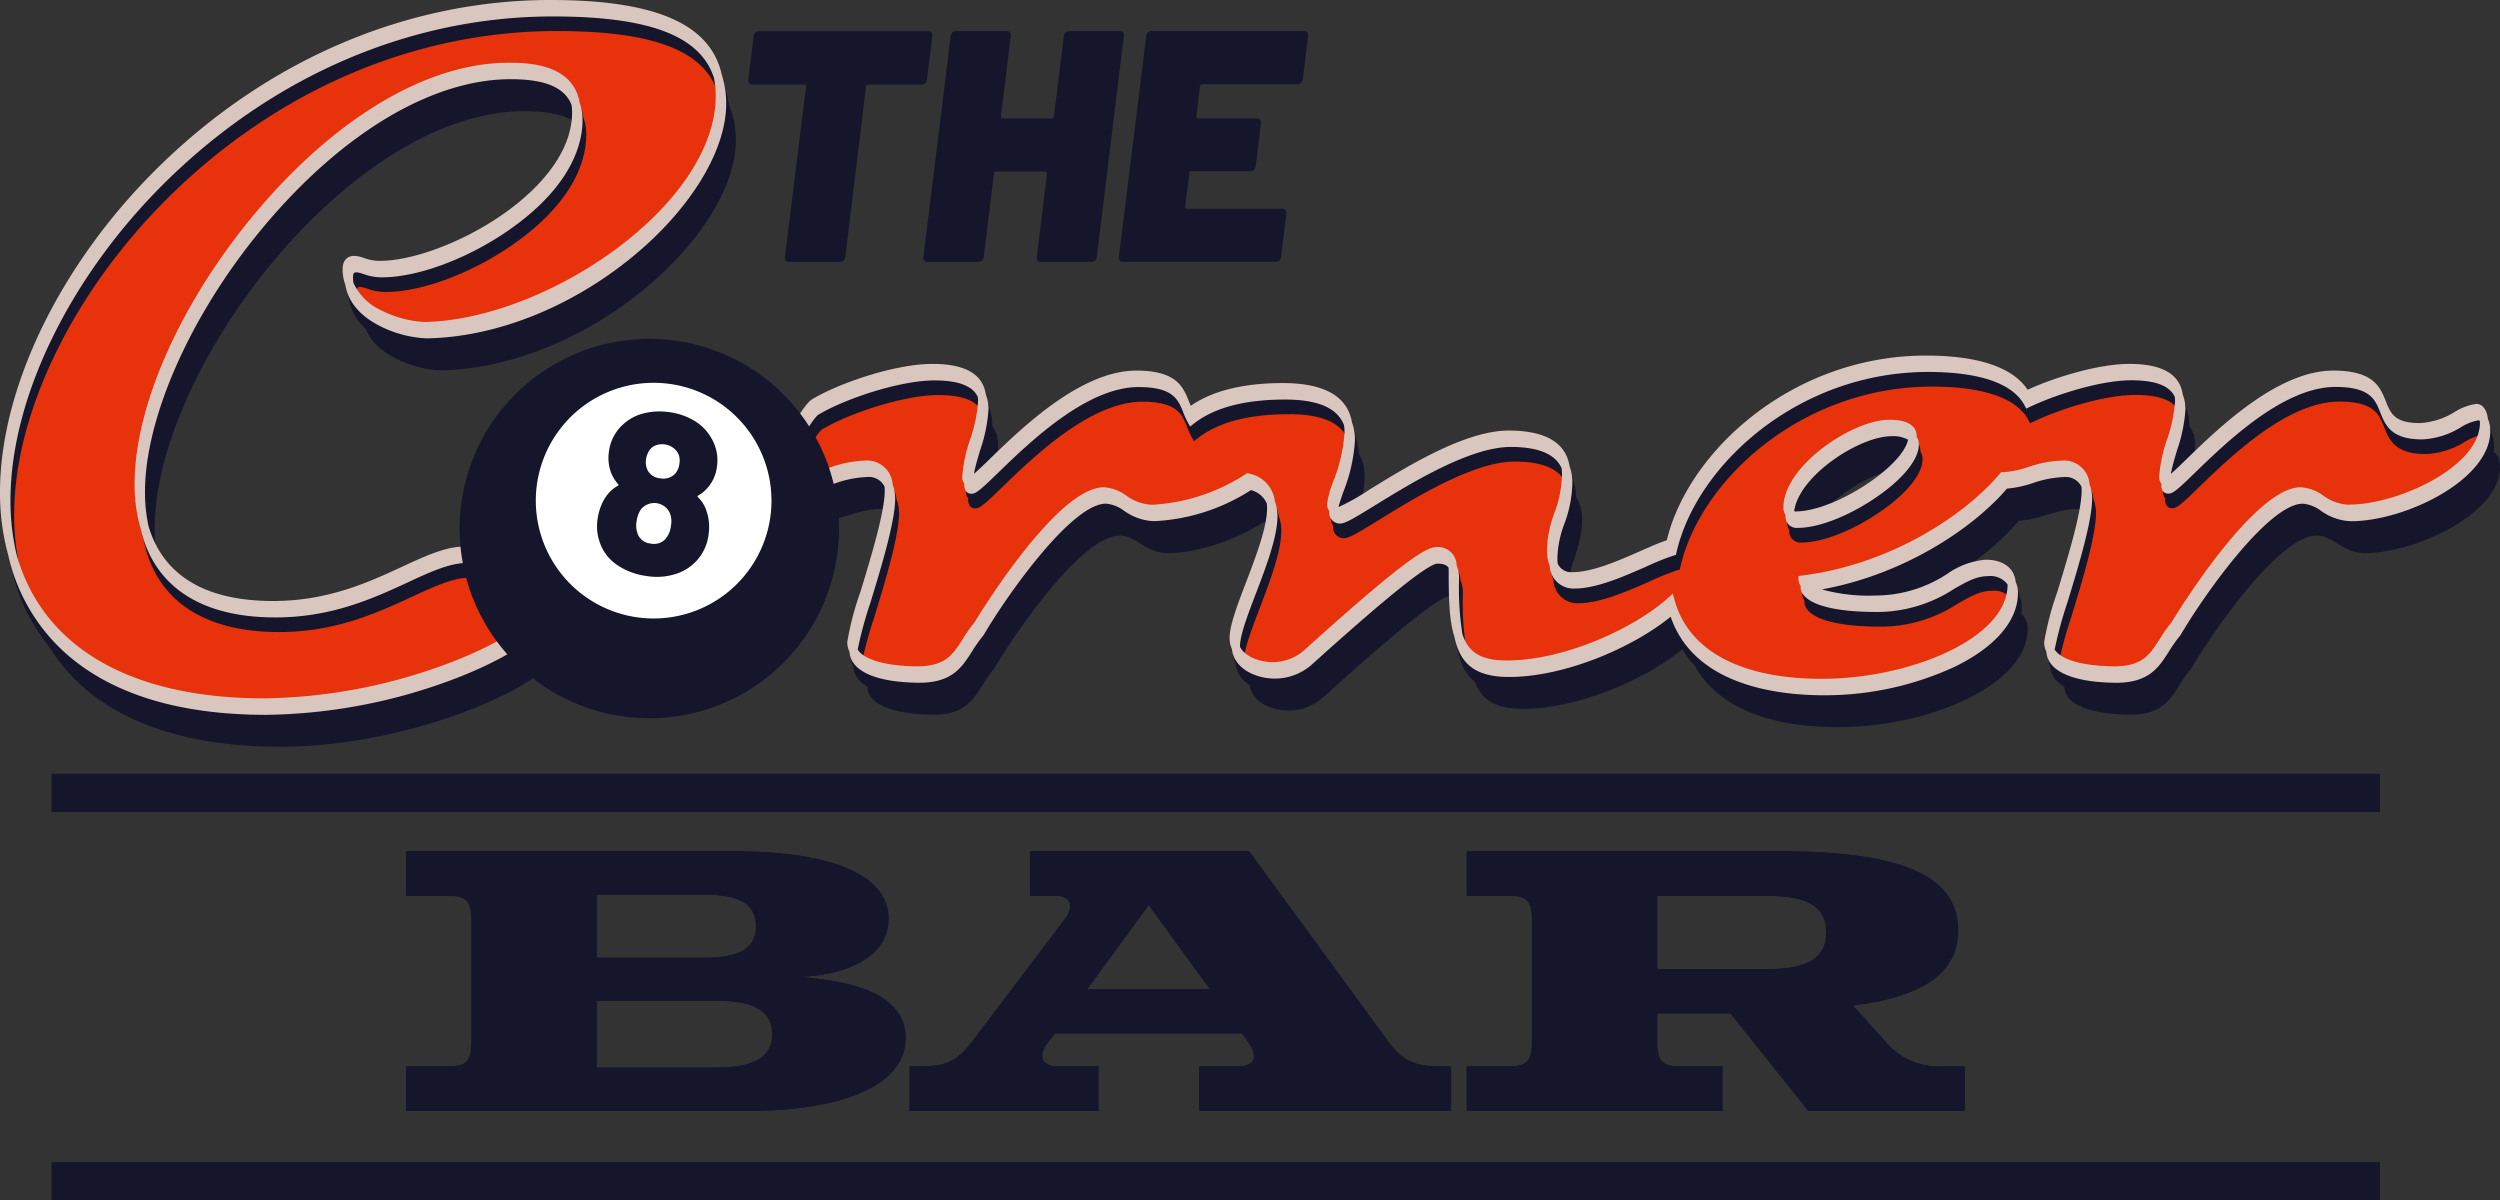 <?xml version="1.0" encoding="UTF-8"?>
<svg xmlns="http://www.w3.org/2000/svg" xmlns:xlink="http://www.w3.org/1999/xlink" id="Group_4" data-name="Group 4" width="304" height="145.955" viewBox="0 0 304 145.955">
  <rect x="0" y="0" width="304" height="145.955" fill="#333333" stroke="none"/>
  <defs>
    <clipPath id="clip-path">
      <rect id="Rectangle_6" data-name="Rectangle 6" width="304" height="145.955" fill="none"></rect>
    </clipPath>
  </defs>
  <g id="Group_3" data-name="Group 3" clip-path="url(#clip-path)">
    <path id="Path_26" data-name="Path 26" d="M59.8,60.047c-2.409,0-9.436-1.807-9.436-6.926,0-.6.2-1.1.9-1.1.8,0,1.506.6,3.112.6,8.332,0,23.89-8.733,23.89-18.57,0-4.517-3.915-5.521-8.231-5.521-21.18,0-44.97,31.419-44.97,50.692,0,8.533,4.617,14.756,16.362,14.756,11.444,0,17.868-6.625,23.288-6.625,3.413,0,9.235,3.513,9.235,6.826,0,3.614-17.065,11.644-33.627,11.644-22.184,0-31.62-11.243-31.62-25.6C8.7,55.229,37.213,20.9,75.157,20.9c14.857,0,20.578,3.915,20.578,11.142,0,11.544-17.968,27.705-35.936,28.006" transform="translate(-6.255 -15.016)" fill="#15152b"></path>
    <path id="Path_27" data-name="Path 27" d="M391.36,195.236c-2.735,0-3.849-2.127-5.875-2.127-4.659,0-12.864,12.054-15.295,16.207-2.228,2.634-2.431,5.47-7.192,5.571-4.153,0-8.2-.912-8.2-3.444,0-1.924,4.558-13.978,4.558-18.435,0-1.519-.608-3.14-2.937-3.14-2.634,0-4.963,1.418-7.192,1.418a2.154,2.154,0,0,1-2.228-2.33c0-2.228,2.533-6.179,3.241-6.584,3.343-2.026,10.129-4.254,14.383-4.254,4.761,0,6.077,1.722,6.077,4.052,0,2.836-1.924,6.584-1.924,9.217,0,.3.1.506.3.506h.1c1.317,0,11.244-12.965,20.258-12.965,8.711,0,3.343,6.381,10.534,6.381,3.14,0,5.065-2.228,6.888-2.33.607,0,.911.912.911,1.823,0,5.672-10.332,10.433-16.409,10.433" transform="translate(-249.322 -127.981)" fill="#15152b"></path>
    <path id="Path_28" data-name="Path 28" d="M551.116,220.125c-6.28,0-6.584-3.849-6.584-11.345,0-1.418-.3-2.431-2.127-2.431-2.127,0-14.383,11.345-15.8,12.56a6.324,6.324,0,0,1-3.951,1.418c-2.026,0-4.76-1.013-4.76-3.444,0-3.14,4.558-11.345,4.558-15.8,0-2.127-1.216-3.849-4.153-3.849-2.33,0-4.66,1.621-6.28,1.621-1.823,0-2.735-1.924-2.735-3.748,0,0,0-8.711,14.586-8.711,6.28,0,8,2.532,8,5.47,0,3.343-2.026,7.192-2.127,8.711a.827.827,0,0,0,.81.912c1.621,0,13.269-9.319,20.765-9.319,3.545,0,6.989.911,6.989,4.862,0,3.748-1.823,5.774-1.823,9.116,0,1.114.2,3.242,2.633,3.242,4.254,0,10.737-4.153,12.763-4.153,1.317,0,2.026,1.114,2.026,2.532,0,4.963-13.269,12.358-22.791,12.358" transform="translate(-365.929 -133.928)" fill="#15152b"></path>
    <path id="Path_29" data-name="Path 29" d="M743.5,201.262s0,2.431,8.812,2.431c7.394,0,9.724-4.356,13.472-4.356,2.026,0,3.14,1.013,3.14,2.532,0,6.786-11.953,11.952-23.094,11.952-13.269,0-18.84-6.077-18.84-13.37,0-11.345,13.371-25.931,31.5-25.931,9.116,0,12.763,2.937,12.763,6.786,0,7.293-13.066,18.131-27.754,19.954m10.534-18.941c-4.153,0-12.358,5.368-12.358,10.129,0,.608.2,1.013,1.013,1.013,4.963,0,14.181-5.976,14.181-9.623,0-1.216-1.418-1.519-2.836-1.519" transform="translate(-522.356 -125.397)" fill="#15152b"></path>
    <path id="Path_30" data-name="Path 30" d="M908.455,195.236c-2.735,0-3.849-2.127-5.875-2.127-4.659,0-12.864,12.054-15.295,16.207-2.228,2.634-2.431,5.47-7.192,5.571-4.153,0-8.2-.912-8.2-3.444,0-1.924,4.558-13.978,4.558-18.435,0-1.519-.608-3.14-2.937-3.14-2.634,0-4.963,1.418-7.192,1.418a2.154,2.154,0,0,1-2.228-2.33c0-2.228,2.532-6.179,3.241-6.584,3.343-2.026,10.129-4.254,14.383-4.254,4.761,0,6.077,1.722,6.077,4.052,0,2.836-1.924,6.584-1.924,9.217,0,.3.1.506.3.506h.1c1.317,0,11.244-12.965,20.258-12.965,8.711,0,3.343,6.381,10.534,6.381,3.14,0,5.065-2.228,6.888-2.33.607,0,.911.912.911,1.823,0,5.672-10.332,10.433-16.409,10.433" transform="translate(-620.864 -127.981)" fill="#15152b"></path>
    <path id="Path_31" data-name="Path 31" d="M68.6,6.808c-37.944,0-66.452,34.33-66.452,59.325,0,14.354,9.436,25.6,31.62,25.6C50.335,91.73,67.4,83.7,67.4,80.086c0-3.312-5.822-6.826-9.235-6.826-5.42,0-11.845,6.625-23.288,6.625-11.745,0-16.362-6.224-16.362-14.756,0-19.273,23.791-50.692,44.971-50.692,4.316,0,8.231,1,8.231,5.521,0,9.837-15.559,18.57-23.891,18.57-1.606,0-2.308-.6-3.111-.6-.7,0-.9.5-.9,1.1,0,5.12,7.027,6.926,9.436,6.926,17.968-.3,35.936-16.462,35.936-28.006,0-7.227-5.721-11.142-20.578-11.142" transform="translate(-1.546 -4.892)" fill="#e7320b"></path>
    <path id="Path_32" data-name="Path 32" d="M545.857,166.3c-1.823.1-3.748,2.33-6.888,2.33-7.192,0-1.823-6.382-10.534-6.382-9.015,0-18.941,12.965-20.258,12.965h-.1c-.2,0-.3-.2-.3-.506,0-2.634,1.924-6.381,1.924-9.218,0-2.33-1.316-4.052-6.077-4.052-3.58,0-8.951,1.578-12.557,3.285-1.367-2.557-5.141-4.3-12.157-4.3-16.266,0-28.7,11.739-31.085,22.346-2.635.766-8.113,3.99-11.862,3.99-2.431,0-2.634-2.127-2.634-3.241,0-3.343,1.823-5.369,1.823-9.116,0-3.95-3.444-4.862-6.989-4.862-7.5,0-19.144,9.319-20.765,9.319a.827.827,0,0,1-.81-.912c.1-1.519,2.127-5.368,2.127-8.711,0-2.938-1.722-5.47-8-5.47-5.792,0-9.282,1.374-11.388,3.03-1.059-1.886-.809-4.55-6.438-4.55-9.015,0-18.942,12.965-20.258,12.965h-.1c-.2,0-.3-.2-.3-.506,0-2.634,1.924-6.381,1.924-9.218,0-2.33-1.317-4.052-6.077-4.052-4.255,0-11.041,2.229-14.384,4.254-.709.405-3.241,4.356-3.241,6.584a2.154,2.154,0,0,0,2.228,2.33c2.229,0,4.558-1.418,7.192-1.418,2.33,0,2.937,1.621,2.937,3.14,0,4.457-4.558,16.511-4.558,18.435,0,2.532,4.051,3.444,8.2,3.444,4.761-.1,4.964-2.938,7.192-5.571,2.431-4.153,10.636-16.207,15.3-16.207,2.026,0,3.14,2.127,5.875,2.127a23.5,23.5,0,0,0,11.658-3.808,3.493,3.493,0,0,1,2.826,3.707c0,4.457-4.558,12.661-4.558,15.8,0,2.431,2.735,3.444,4.76,3.444a6.327,6.327,0,0,0,3.951-1.418c1.418-1.215,13.674-12.56,15.8-12.56,1.823,0,2.127,1.013,2.127,2.431,0,7.5.3,11.345,6.584,11.345,6.783,0,15.466-3.752,19.9-7.705,1.564,5.67,7.274,9.933,18.387,9.933,11.142,0,23.094-5.166,23.094-11.952,0-1.519-1.114-2.532-3.14-2.532-3.748,0-6.077,4.356-13.472,4.356-8.812,0-8.812-2.431-8.812-2.431,10.157-1.261,19.535-6.833,24.357-12.562,2.214-.02,4.529-1.416,7.143-1.416,2.33,0,2.938,1.621,2.938,3.14,0,4.457-4.558,16.511-4.558,18.435,0,2.532,4.051,3.444,8.2,3.444,4.761-.1,4.964-2.938,7.192-5.571,2.431-4.153,10.636-16.207,15.3-16.207,2.026,0,3.14,2.127,5.875,2.127,6.077,0,16.409-4.761,16.409-10.433,0-.911-.3-1.823-.911-1.823M463.1,179.371c-.81,0-1.013-.405-1.013-1.013,0-4.761,8.2-10.129,12.358-10.129,1.418,0,2.836.3,2.836,1.519,0,3.647-9.218,9.623-14.181,9.623" transform="translate(-244.613 -115.272)" fill="#e7320b"></path>
    <path id="Path_33" data-name="Path 33" d="M547.2,167.659c-.118-1.117-.648-1.839-1.394-1.839l-.027,0a6.706,6.706,0,0,0-2.635.985,8.812,8.812,0,0,1-4.225,1.343c-3.081,0-3.546-1.167-4.133-2.645-.7-1.751-1.495-3.735-6.4-3.735-6.725,0-13.9,6.948-17.745,10.679-.735.716-1.488,1.444-2,1.883.172-.9.462-1.883.766-2.909a18.549,18.549,0,0,0,1.009-4.92,4.759,4.759,0,0,0-.317-1.785c-.358-2.524-2.5-3.763-6.522-3.763-3.617,0-8.848,1.549-12.357,3.142-1.3-1.984-4.508-4.154-12.356-4.154-16.2,0-28.9,11.6-31.513,22.456-.857.28-1.92.749-3.135,1.282-2.625,1.157-5.891,2.6-8.3,2.6a1.816,1.816,0,0,1-1.832-1.036,6.6,6.6,0,0,1-.037-.708,12.691,12.691,0,0,1,.847-4.13,15.029,15.029,0,0,0,.975-4.987,5.7,5.7,0,0,0-.341-2.015c-.459-2.878-2.942-4.343-7.413-4.343-5.257,0-12.269,4.316-16.908,7.174a26.877,26.877,0,0,1-3.783,2.133c.128-.489.341-1.114.577-1.8a20.278,20.278,0,0,0,1.431-6.313,6.334,6.334,0,0,0-.358-2.17c-.54-3.178-3.354-4.795-8.409-4.795-4.8,0-8.567.931-11.2,2.767-.077-.175-.152-.361-.226-.55-.7-1.751-1.491-3.735-6.4-3.735-6.725,0-13.892,6.948-17.742,10.679-.739.716-1.492,1.444-2,1.883.169-.9.459-1.883.763-2.909a18.549,18.549,0,0,0,1.009-4.92,4.759,4.759,0,0,0-.317-1.785c-.358-2.524-2.5-3.763-6.522-3.763-4.424,0-11.267,2.281-14.635,4.323-.877.5-3.5,4.613-3.5,7.022a3.189,3.189,0,0,0,.27,1.313,2.639,2.639,0,0,0,2.72,2.514,12.248,12.248,0,0,0,3.442-.685,13.146,13.146,0,0,1,3.752-.732,2.144,2.144,0,0,1,2.146,1.154,4.493,4.493,0,0,1,.027.489c0,2.615-1.64,8-2.956,12.326a35.3,35.3,0,0,0-1.6,6.111,2.641,2.641,0,0,0,.273,1.168c.152,2.4,3.3,3.769,8.706,3.769,3.82-.081,4.97-1.887,6.192-3.8a17.1,17.1,0,0,1,1.377-1.95l.051-.071c2.925-5,10.73-15.957,14.857-15.957a4.319,4.319,0,0,1,2.214.871,6.579,6.579,0,0,0,3.661,1.259,23.858,23.858,0,0,0,11.749-3.773,2.815,2.815,0,0,1,1.937,1.637,4.445,4.445,0,0,1,.034.54c0,2.328-1.35,5.871-2.544,8.992-1.08,2.835-2.015,5.281-2.015,6.809a3.244,3.244,0,0,0,.283,1.343c.24,2.335,2.811,3.594,5.24,3.594a6.8,6.8,0,0,0,4.282-1.539c.213-.182.665-.591,1.289-1.151,8.338-7.491,13.109-11.287,14.182-11.287.719,0,1.124.159,1.353.5.007.135.01.28.01.439,0,3.3.064,5.973.692,7.94.675,3.182,2.375,4.9,6.658,4.9,6.85,0,15.15-3.641,19.641-7.326,2.835,8.291,12.829,9.553,18.646,9.553a37.571,37.571,0,0,0,15.947-3.482c4.933-2.409,7.653-5.6,7.653-8.976a3.056,3.056,0,0,0-.274-1.3c-.148-1.687-1.512-2.723-3.63-2.723a9.334,9.334,0,0,0-4.66,1.7,16,16,0,0,1-8.814,2.655,21.168,21.168,0,0,1-6.472-.746c9.8-1.765,18.228-7.261,22.513-12.255a13.3,13.3,0,0,0,3.155-.678,13.259,13.259,0,0,1,3.749-.729,2.149,2.149,0,0,1,2.149,1.154,4.493,4.493,0,0,1,.027.489c0,2.615-1.64,8-2.956,12.326a35.334,35.334,0,0,0-1.6,6.111,2.68,2.68,0,0,0,.27,1.168c.152,2.4,3.3,3.769,8.709,3.769,3.816-.081,4.97-1.887,6.188-3.8a17.555,17.555,0,0,1,1.377-1.95l.051-.071c2.929-5,10.73-15.957,14.861-15.957a4.3,4.3,0,0,1,2.21.871,6.6,6.6,0,0,0,3.665,1.259c6.526,0,16.915-5.008,16.915-10.94a3.525,3.525,0,0,0-.283-1.481m-16.888,10.42a5.671,5.671,0,0,1-3.135-1.11,5.193,5.193,0,0,0-2.743-1.019c-5.692,0-15.164,15.518-15.707,16.419a18.45,18.45,0,0,0-1.431,2.025c-1.208,1.9-2.082,3.266-5.348,3.334-3.155,0-6.492-.553-7.434-2.042a47.03,47.03,0,0,1,1.552-5.723c1.336-4.39,3-9.853,3-12.62a4.609,4.609,0,0,0-.31-1.748,3.113,3.113,0,0,0-3.391-2.885,13.99,13.99,0,0,0-4.042.773,11.7,11.7,0,0,1-3.1.641l-.233,0-.152.179c-4.4,5.227-13.534,11.081-24.032,12.383l-.442.057v.445a1.348,1.348,0,0,0,.257.739v.25c0,.493.449,2.939,9.32,2.939a17.1,17.1,0,0,0,9.317-2.791c1.525-.874,2.73-1.566,4.154-1.566a2.581,2.581,0,0,1,2.375,1.012v.024c0,6.553-11.925,11.449-22.587,11.449-9.843,0-16.2-3.4-17.9-9.563l-.22-.786-.607.543c-4.177,3.722-12.637,7.575-19.564,7.575-3.141,0-4.673-.951-5.409-3.2a35.36,35.36,0,0,1-.412-6.647,4.112,4.112,0,0,0-.294-1.711,2.262,2.262,0,0,0-2.595-2.214c-1.424,0-5.73,3.344-14.854,11.543-.621.554-1.07.958-1.272,1.134a5.869,5.869,0,0,1-3.627,1.3c-1.329,0-3.287-.52-3.988-1.849a.885.885,0,0,1-.007-.1c0-1.336.945-3.816,1.947-6.442,1.222-3.209,2.609-6.843,2.609-9.357a4.989,4.989,0,0,0-.314-1.805,3.887,3.887,0,0,0-3.162-3.384l-.212-.047-.179.118a23.131,23.131,0,0,1-11.378,3.725,5.68,5.68,0,0,1-3.135-1.11,5.193,5.193,0,0,0-2.74-1.019c-5.7,0-15.167,15.518-15.711,16.419a18.864,18.864,0,0,0-1.431,2.025c-1.208,1.9-2.078,3.266-5.345,3.334-3.155,0-6.492-.553-7.437-2.042a47.28,47.28,0,0,1,1.555-5.723c1.336-4.39,3-9.853,3-12.62a4.671,4.671,0,0,0-.307-1.748,3.117,3.117,0,0,0-3.394-2.885,13.949,13.949,0,0,0-4.039.773,11.5,11.5,0,0,1-3.151.644,1.643,1.643,0,0,1-1.461-.759c0-.027,0-.051,0-.078,0-2.122,2.48-5.841,3-6.148,3.256-1.974,9.988-4.184,14.121-4.184,3.425,0,4.778.915,5.287,2.025a4.736,4.736,0,0,1,.027.533,17.892,17.892,0,0,1-.968,4.633,17.275,17.275,0,0,0-.955,4.586,1.106,1.106,0,0,0,.263.779c0,.068-.007.142-.007.209,0,.7.408,1.013.81,1.013h.1c.543,0,1.2-.618,3.219-2.568,3.746-3.634,10.724-10.4,17.04-10.4,4.221,0,4.822,1.505,5.46,3.1a9.472,9.472,0,0,0,.536,1.188l.29.516.462-.365c2.467-1.94,6.192-2.922,11.078-2.922,3.992,0,6.354,1.022,7.167,3.1a5.5,5.5,0,0,1,.071.871,19.533,19.533,0,0,1-1.377,5.986,12.26,12.26,0,0,0-.752,2.726,1.513,1.513,0,0,0,.27.881c0,.034-.01.071-.01.1a1.326,1.326,0,0,0,1.316,1.42c.631,0,1.8-.705,4.387-2.3,4.265-2.625,11.405-7.022,16.379-7.022,4.174,0,5.659,1.36,6.188,2.615a6.592,6.592,0,0,1,.037.752,14.141,14.141,0,0,1-.928,4.67,13.773,13.773,0,0,0-.9,4.444,5.19,5.19,0,0,0,.331,1.971,2.9,2.9,0,0,0,3.067,2.767c2.625,0,6-1.488,8.709-2.683a31.037,31.037,0,0,1,3.293-1.326l.29-.084.064-.29c2.375-10.558,14.746-21.953,30.591-21.953,6.249,0,10.3,1.394,11.709,4.032l.229.425.435-.209c3.395-1.606,8.726-3.236,12.34-3.236,3.425,0,4.778.915,5.288,2.025.017.179.027.358.027.533a17.9,17.9,0,0,1-.969,4.633,17.29,17.29,0,0,0-.958,4.586,1.09,1.09,0,0,0,.266.779c0,.068-.007.142-.007.209,0,.7.4,1.013.81,1.013h.1c.543,0,1.2-.618,3.219-2.568,3.746-3.634,10.72-10.4,17.037-10.4,4.221,0,4.825,1.505,5.46,3.1.614,1.535,1.309,3.28,5.075,3.28a9.736,9.736,0,0,0,4.7-1.461,6.065,6.065,0,0,1,2.2-.867c.034,0,.081.047.132.118,0,.068.01.135.01.209,0,5.288-9.914,9.927-15.9,9.927" transform="translate(-244.216 -114.923)" fill="#15152b"></path>
    <path id="Path_34" data-name="Path 34" d="M89.389,15.516c-1.316-6.253-8.027-9.192-20.836-9.192-17.469,0-34.448,7.258-47.81,20.435C8.933,38.41,1.6,53.5,1.6,66.157a28.627,28.627,0,0,0,1,7.673A22.626,22.626,0,0,0,9.513,85.7c5.578,5,13.811,7.545,24.467,7.545a66.856,66.856,0,0,0,23.208-4.5c5.038-1.957,10.926-5.136,10.926-7.65a3.826,3.826,0,0,0-.29-1.417c-.442-3.553-6.269-6.9-9.711-6.9-2.318,0-4.771,1.137-7.612,2.453C46.489,77.09,41.495,79.4,34.827,79.4c-9.7,0-13.723-4.245-15.164-9.087a19.241,19.241,0,0,1-.435-4.174c0-9.127,5.662-21.784,14.425-32.248,9.546-11.4,20.5-17.938,30.038-17.938,4.174,0,6.573,1,7.4,3.118a5.948,5.948,0,0,1,.074.907c0,9.7-15.687,18.066-23.387,18.066a5.663,5.663,0,0,1-1.937-.354,3.715,3.715,0,0,0-1.174-.25c-.881,0-1.411.6-1.411,1.613a5.612,5.612,0,0,0,.334,1.917c.321,1.988,1.691,3.671,4.009,4.9a13.981,13.981,0,0,0,5.868,1.6c8.388-.138,17.509-3.749,25.017-9.9C85.523,31.8,89.9,24.673,89.9,18.961a11.165,11.165,0,0,0-.506-3.445M53.2,45.473a13.09,13.09,0,0,1-5.385-1.485,6.713,6.713,0,0,1-3.233-3.26,4.534,4.534,0,0,1-.054-.685c0-.6.2-.6.4-.6a2.909,2.909,0,0,1,.857.2,6.564,6.564,0,0,0,2.254.405c4.336,0,10.366-2.234,15.356-5.686,7.865-5.443,9.039-10.727,9.039-13.393a6.31,6.31,0,0,0-.357-2.176c-.813-4.835-6.631-4.839-8.638-4.839-9.847,0-21.076,6.671-30.814,18.3-9.043,10.8-14.661,23.408-14.661,32.9a19.071,19.071,0,0,0,.712,5.358C20.254,77.572,25.943,81.4,35.083,81.4c6.89,0,12-2.365,16.1-4.265,2.733-1.266,5.092-2.359,7.191-2.359a11.078,11.078,0,0,1,5.611,2.082,7.927,7.927,0,0,1,2.851,3.088c0,.054.007.108.007.162,0,1.316-3.6,4.113-10.278,6.7a65.734,65.734,0,0,1-22.841,4.431c-16.379,0-26.964-6.28-30.119-17.5a28.562,28.562,0,0,1-.739-6.6c0-12.391,7.221-27.211,18.845-38.676,13.173-12.991,29.9-20.145,47.1-20.145,11.682,0,17.917,2.325,19.6,7.447a10.894,10.894,0,0,1,.216,2.2c0,13.349-20.62,27.254-35.43,27.5" transform="translate(-1.147 -4.544)" fill="#15152b"></path>
    <path id="Path_35" data-name="Path 35" d="M788.257,189.733c0-.017,0-.034,0-.047,0-.924-.581-2.024-3.34-2.024-4.474,0-12.866,5.632-12.866,10.636a1.65,1.65,0,0,0,.26.972v.017a1.361,1.361,0,0,0,1.518,1.519c2.429,0,5.966-1.353,9.232-3.53,3.415-2.278,5.456-4.744,5.456-6.6a1.726,1.726,0,0,0-.263-.942m-14.682,9.07a1.837,1.837,0,0,1-.216-.014c.543-4.312,7.947-9.128,11.817-9.128a3.694,3.694,0,0,1,2.028.425c-.658,3.3-8.969,8.716-13.629,8.716" transform="translate(-554.735 -134.838)" fill="#15152b"></path>
    <path id="Path_36" data-name="Path 36" d="M545.6,161.335c-.118-1.117-.648-1.839-1.394-1.839l-.027,0a6.711,6.711,0,0,0-2.635.985,8.813,8.813,0,0,1-4.225,1.343c-3.081,0-3.546-1.167-4.133-2.645-.7-1.752-1.495-3.735-6.4-3.735-6.725,0-13.9,6.947-17.745,10.679-.736.716-1.488,1.444-2,1.883.172-.9.462-1.883.766-2.909a18.554,18.554,0,0,0,1.009-4.92,4.757,4.757,0,0,0-.317-1.785c-.358-2.524-2.5-3.763-6.522-3.763-3.617,0-8.847,1.549-12.357,3.142-1.3-1.984-4.508-4.154-12.356-4.154-16.2,0-28.9,11.6-31.513,22.456-.857.28-1.92.749-3.135,1.282-2.625,1.157-5.892,2.6-8.3,2.6a1.816,1.816,0,0,1-1.832-1.036,6.619,6.619,0,0,1-.037-.709,12.689,12.689,0,0,1,.847-4.13,15.031,15.031,0,0,0,.975-4.987,5.7,5.7,0,0,0-.341-2.015c-.459-2.878-2.942-4.342-7.413-4.342-5.257,0-12.269,4.316-16.909,7.173a26.846,26.846,0,0,1-3.783,2.133c.128-.489.341-1.114.577-1.8a20.281,20.281,0,0,0,1.431-6.314,6.33,6.33,0,0,0-.358-2.17c-.54-3.178-3.354-4.795-8.409-4.795-4.8,0-8.567.931-11.2,2.767-.078-.176-.152-.361-.226-.55-.7-1.752-1.491-3.735-6.4-3.735-6.725,0-13.892,6.947-17.742,10.679-.739.716-1.492,1.444-2,1.883.169-.9.459-1.883.763-2.909a18.554,18.554,0,0,0,1.009-4.92,4.758,4.758,0,0,0-.317-1.785c-.358-2.524-2.5-3.763-6.522-3.763-4.424,0-11.267,2.281-14.635,4.323-.877.5-3.5,4.613-3.5,7.022a3.19,3.19,0,0,0,.27,1.313,2.64,2.64,0,0,0,2.72,2.514,12.249,12.249,0,0,0,3.442-.685,13.146,13.146,0,0,1,3.752-.732,2.144,2.144,0,0,1,2.146,1.154,4.493,4.493,0,0,1,.027.489c0,2.615-1.64,8-2.956,12.326a35.308,35.308,0,0,0-1.6,6.111,2.641,2.641,0,0,0,.273,1.168c.152,2.4,3.3,3.769,8.706,3.769,3.82-.081,4.97-1.887,6.192-3.8a17.085,17.085,0,0,1,1.377-1.95l.051-.071c2.925-5,10.73-15.957,14.857-15.957a4.317,4.317,0,0,1,2.214.871,6.579,6.579,0,0,0,3.661,1.259,23.861,23.861,0,0,0,11.749-3.772,2.815,2.815,0,0,1,1.937,1.637,4.506,4.506,0,0,1,.033.54c0,2.328-1.35,5.871-2.544,8.992-1.08,2.835-2.015,5.281-2.015,6.809a3.244,3.244,0,0,0,.284,1.343c.24,2.335,2.811,3.594,5.24,3.594a6.8,6.8,0,0,0,4.282-1.539c.212-.182.665-.591,1.289-1.151,8.338-7.491,13.109-11.287,14.182-11.287.719,0,1.124.159,1.353.5.007.135.01.28.01.439,0,3.3.064,5.972.692,7.939.675,3.182,2.375,4.9,6.658,4.9,6.85,0,15.15-3.641,19.642-7.326,2.834,8.291,12.829,9.553,18.646,9.553A37.572,37.572,0,0,0,480.8,191.44c4.933-2.409,7.653-5.6,7.653-8.976a3.056,3.056,0,0,0-.274-1.3c-.148-1.687-1.512-2.723-3.631-2.723a9.334,9.334,0,0,0-4.66,1.7,16,16,0,0,1-8.814,2.656,21.165,21.165,0,0,1-6.472-.746c9.8-1.765,18.228-7.261,22.513-12.255a13.3,13.3,0,0,0,3.155-.678,13.259,13.259,0,0,1,3.749-.729,2.149,2.149,0,0,1,2.149,1.154,4.493,4.493,0,0,1,.027.489c0,2.615-1.64,8-2.956,12.326a35.341,35.341,0,0,0-1.6,6.111,2.68,2.68,0,0,0,.27,1.168c.152,2.4,3.3,3.769,8.709,3.769,3.816-.081,4.97-1.887,6.188-3.8a17.565,17.565,0,0,1,1.377-1.95l.051-.071c2.929-5,10.73-15.957,14.861-15.957a4.294,4.294,0,0,1,2.21.871,6.6,6.6,0,0,0,3.665,1.259c6.526,0,16.915-5.008,16.915-10.939a3.524,3.524,0,0,0-.283-1.481m-16.888,10.42a5.672,5.672,0,0,1-3.135-1.11,5.192,5.192,0,0,0-2.743-1.019c-5.692,0-15.164,15.518-15.707,16.419a18.461,18.461,0,0,0-1.431,2.025c-1.208,1.9-2.082,3.266-5.348,3.334-3.155,0-6.492-.553-7.434-2.042a47.041,47.041,0,0,1,1.552-5.723c1.336-4.39,3-9.853,3-12.62a4.61,4.61,0,0,0-.31-1.748,3.113,3.113,0,0,0-3.391-2.885,14,14,0,0,0-4.042.773,11.672,11.672,0,0,1-3.1.641l-.233,0-.152.179c-4.4,5.227-13.534,11.081-24.032,12.383l-.442.058v.445a1.349,1.349,0,0,0,.257.739v.25c0,.493.449,2.939,9.32,2.939a17.093,17.093,0,0,0,9.316-2.791c1.525-.874,2.73-1.565,4.154-1.565a2.58,2.58,0,0,1,2.375,1.012v.023c0,6.553-11.925,11.449-22.587,11.449-9.843,0-16.2-3.4-17.9-9.563l-.22-.786-.607.544c-4.177,3.722-12.637,7.575-19.564,7.575-3.142,0-4.674-.951-5.409-3.2a35.356,35.356,0,0,1-.412-6.647,4.114,4.114,0,0,0-.294-1.711,2.261,2.261,0,0,0-2.595-2.213c-1.424,0-5.73,3.344-14.853,11.543-.621.554-1.07.958-1.272,1.134a5.869,5.869,0,0,1-3.627,1.3c-1.329,0-3.287-.52-3.988-1.849a.886.886,0,0,1-.007-.1c0-1.336.945-3.816,1.947-6.441,1.222-3.209,2.608-6.843,2.608-9.357a4.99,4.99,0,0,0-.314-1.805,3.887,3.887,0,0,0-3.162-3.385l-.213-.047-.179.118a23.131,23.131,0,0,1-11.378,3.725,5.68,5.68,0,0,1-3.135-1.11,5.192,5.192,0,0,0-2.74-1.019c-5.7,0-15.167,15.518-15.711,16.419a18.879,18.879,0,0,0-1.431,2.025c-1.208,1.9-2.078,3.266-5.345,3.334-3.155,0-6.492-.553-7.437-2.042a47.291,47.291,0,0,1,1.555-5.723c1.336-4.39,3-9.853,3-12.62a4.672,4.672,0,0,0-.307-1.748,3.118,3.118,0,0,0-3.394-2.885,13.956,13.956,0,0,0-4.039.773,11.494,11.494,0,0,1-3.151.644,1.644,1.644,0,0,1-1.461-.759c0-.027,0-.051,0-.078,0-2.123,2.48-5.841,3-6.148,3.256-1.974,9.988-4.184,14.121-4.184,3.425,0,4.778.915,5.287,2.025a4.733,4.733,0,0,1,.027.533,17.9,17.9,0,0,1-.968,4.633,17.277,17.277,0,0,0-.955,4.586,1.105,1.105,0,0,0,.263.779c0,.068-.007.142-.007.209,0,.7.408,1.012.81,1.012h.1c.543,0,1.2-.618,3.219-2.568,3.746-3.634,10.724-10.4,17.04-10.4,4.221,0,4.822,1.505,5.46,3.1a9.5,9.5,0,0,0,.536,1.188l.29.516.462-.364c2.467-1.94,6.192-2.922,11.078-2.922,3.992,0,6.354,1.022,7.167,3.1a5.51,5.51,0,0,1,.071.871,19.531,19.531,0,0,1-1.377,5.986,12.265,12.265,0,0,0-.752,2.727,1.513,1.513,0,0,0,.27.881c0,.033-.01.071-.01.1a1.326,1.326,0,0,0,1.316,1.42c.631,0,1.8-.705,4.387-2.3,4.265-2.625,11.405-7.022,16.379-7.022,4.174,0,5.659,1.36,6.188,2.615a6.575,6.575,0,0,1,.037.753,14.145,14.145,0,0,1-.928,4.67,13.769,13.769,0,0,0-.9,4.444,5.19,5.19,0,0,0,.331,1.97,2.9,2.9,0,0,0,3.067,2.767c2.625,0,6-1.488,8.709-2.683a31.088,31.088,0,0,1,3.293-1.326l.29-.084.064-.29c2.375-10.559,14.746-21.954,30.591-21.954,6.249,0,10.3,1.394,11.709,4.033l.229.425.435-.209c3.395-1.606,8.726-3.236,12.34-3.236,3.425,0,4.778.915,5.288,2.025.017.179.027.357.027.533a17.9,17.9,0,0,1-.969,4.633,17.291,17.291,0,0,0-.958,4.586,1.09,1.09,0,0,0,.267.779c0,.068-.007.142-.007.209,0,.7.4,1.012.81,1.012h.1c.543,0,1.2-.618,3.219-2.568,3.745-3.634,10.72-10.4,17.037-10.4,4.221,0,4.825,1.505,5.46,3.1.614,1.535,1.309,3.28,5.075,3.28a9.736,9.736,0,0,0,4.7-1.461,6.071,6.071,0,0,1,2.2-.868c.034,0,.081.047.132.118,0,.067.01.135.01.209,0,5.288-9.914,9.927-15.9,9.927" transform="translate(-243.068 -110.38)" fill="#d9c7bf"></path>
    <path id="Path_37" data-name="Path 37" d="M87.792,9.192C86.476,2.939,79.765,0,66.956,0,49.488,0,32.508,7.258,19.146,20.435,7.336,32.086,0,47.18,0,59.833a28.627,28.627,0,0,0,1,7.673A22.626,22.626,0,0,0,7.916,79.38c5.578,5,13.811,7.545,24.467,7.545a66.856,66.856,0,0,0,23.208-4.5c5.038-1.957,10.926-5.136,10.926-7.65a3.826,3.826,0,0,0-.29-1.417c-.442-3.553-6.269-6.9-9.711-6.9-2.318,0-4.771,1.137-7.612,2.453-4.012,1.859-9.006,4.171-15.674,4.171-9.7,0-13.723-4.245-15.164-9.087a19.241,19.241,0,0,1-.435-4.174c0-9.127,5.662-21.784,14.425-32.248C41.6,16.17,52.551,9.63,62.094,9.63c4.174,0,6.573,1,7.4,3.118a5.948,5.948,0,0,1,.074.907c0,9.7-15.687,18.066-23.387,18.066a5.663,5.663,0,0,1-1.937-.354,3.715,3.715,0,0,0-1.174-.25c-.881,0-1.41.6-1.41,1.613a5.612,5.612,0,0,0,.334,1.916c.321,1.988,1.691,3.671,4.009,4.9a13.981,13.981,0,0,0,5.868,1.6c8.388-.138,17.509-3.749,25.017-9.9,7.042-5.77,11.415-12.9,11.415-18.613a11.165,11.165,0,0,0-.506-3.445M51.6,39.149a13.09,13.09,0,0,1-5.385-1.485,6.713,6.713,0,0,1-3.233-3.26,4.534,4.534,0,0,1-.054-.685c0-.6.2-.6.4-.6a2.909,2.909,0,0,1,.857.2,6.564,6.564,0,0,0,2.254.405c4.336,0,10.366-2.234,15.357-5.686,7.865-5.443,9.039-10.727,9.039-13.393a6.31,6.31,0,0,0-.357-2.176c-.813-4.835-6.631-4.839-8.638-4.839-9.847,0-21.076,6.671-30.814,18.3-9.043,10.8-14.661,23.408-14.661,32.9a19.071,19.071,0,0,0,.712,5.358c1.583,7.062,7.272,10.892,16.413,10.892,6.89,0,12-2.365,16.1-4.265,2.733-1.266,5.092-2.359,7.191-2.359a11.078,11.078,0,0,1,5.611,2.082,7.927,7.927,0,0,1,2.851,3.088c0,.054.007.108.007.162,0,1.316-3.6,4.113-10.278,6.7a65.734,65.734,0,0,1-22.841,4.431c-16.379,0-26.964-6.28-30.119-17.5a28.562,28.562,0,0,1-.739-6.6c0-12.391,7.221-27.211,18.845-38.676C33.287,9.155,50.014,2,67.216,2,78.9,2,85.134,4.326,86.814,9.448a10.893,10.893,0,0,1,.216,2.2C87.03,25,66.41,38.9,51.6,39.149" fill="#d9c7bf"></path>
    <path id="Path_38" data-name="Path 38" d="M786.66,183.409c0-.017,0-.034,0-.047,0-.924-.58-2.024-3.34-2.024-4.474,0-12.866,5.632-12.866,10.636a1.65,1.65,0,0,0,.26.972v.017a1.361,1.361,0,0,0,1.518,1.519c2.43,0,5.966-1.353,9.232-3.529,3.415-2.278,5.456-4.744,5.456-6.6a1.727,1.727,0,0,0-.263-.942m-14.682,9.07a1.84,1.84,0,0,1-.216-.014c.543-4.312,7.947-9.128,11.817-9.128a3.7,3.7,0,0,1,2.028.425c-.658,3.3-8.969,8.716-13.629,8.716" transform="translate(-553.588 -130.294)" fill="#d9c7bf"></path>
    <path id="Path_39" data-name="Path 39" d="M345.532,13.593a.53.53,0,0,1,.1.441l-.641,5.292a.758.758,0,0,1-.2.441.6.6,0,0,1-.441.16h-6.494q-.2,0-.28.241l-2.525,20.725a.7.7,0,0,1-.221.441.668.668,0,0,1-.461.16h-6.133a.478.478,0,0,1-.521-.6l2.566-20.725c0-.16-.067-.241-.2-.241h-6.294a.478.478,0,0,1-.521-.6l.641-5.292a.7.7,0,0,1,.221-.441.67.67,0,0,1,.461-.16h20.564a.483.483,0,0,1,.381.16" transform="translate(-232.264 -9.652)" fill="#15152b"></path>
    <path id="Path_40" data-name="Path 40" d="M416.181,13.593a.616.616,0,0,1,.421-.16h6.173a.483.483,0,0,1,.381.16.53.53,0,0,1,.1.441L419.97,40.892a.7.7,0,0,1-.22.441.614.614,0,0,1-.421.16h-6.173a.48.48,0,0,1-.381-.16.524.524,0,0,1-.1-.441l1.243-10.142q0-.24-.2-.24H407.7a.213.213,0,0,0-.241.24L406.22,40.892a.7.7,0,0,1-.221.441.668.668,0,0,1-.461.16h-6.133a.529.529,0,0,1-.421-.16.523.523,0,0,1-.1-.441l3.327-26.858a.755.755,0,0,1,.2-.441.6.6,0,0,1,.441-.16h6.133a.478.478,0,0,1,.521.6l-1.2,9.781c-.027.161.04.241.2.241h5.973a.258.258,0,0,0,.281-.241l1.2-9.781a.7.7,0,0,1,.22-.441" transform="translate(-286.599 -9.652)" fill="#15152b"></path>
    <path id="Path_41" data-name="Path 41" d="M505.5,19.726a.6.6,0,0,1-.441.16H493.476c-.134,0-.227.08-.281.24l-.441,3.688c-.027.16.04.24.2.24h7.176a.482.482,0,0,1,.381.16.529.529,0,0,1,.1.441l-.642,5.211a.755.755,0,0,1-.2.441.6.6,0,0,1-.441.16h-7.176a.213.213,0,0,0-.24.24l-.521,4.089c0,.161.066.241.2.241h11.585a.478.478,0,0,1,.521.6l-.641,5.251a.7.7,0,0,1-.221.441.614.614,0,0,1-.421.16h-18.56a.478.478,0,0,1-.521-.6l3.327-26.858a.753.753,0,0,1,.2-.441.6.6,0,0,1,.441-.16h18.56a.482.482,0,0,1,.381.16.53.53,0,0,1,.1.441l-.641,5.252a.757.757,0,0,1-.2.441" transform="translate(-347.278 -9.651)" fill="#15152b"></path>
    <path id="Path_42" data-name="Path 42" d="M236.05,390.435c0,5.819-7.759,8.886-19.126,8.886H175.379v-5.413h5.007c2.21,0,2.932-.5,2.932-3.023V376.181c0-2.526-.722-3.022-2.932-3.022h-5.007v-5.413H215.12c12.179,0,18.855,2.977,18.855,8.21,0,3.834-3.609,6.721-10.781,7.082,8.39.586,12.856,2.977,12.856,7.4M211.6,380.692c4.511,0,6.315-1.263,6.315-3.834s-1.8-3.834-6.315-3.834H198.475v7.668Zm1.579,13.352c4.6,0,6.721-1.353,6.721-4.06s-2.12-4.06-6.721-4.06H198.475v8.12Z" transform="translate(-126.013 -264.232)" fill="#15152b"></path>
    <path id="Path_43" data-name="Path 43" d="M458.608,399.322H428.07v-5.413h4.736c1.895,0,2.481-1.128,1.353-2.751l-.9-1.263H410.432l-.947,1.263c-1.173,1.624-.5,2.751,1.4,2.751h4.872v5.413H392.84v-5.413h1.173c3.068,0,4.556-.541,6.405-2.977l11.367-15.021c1.128-1.488.632-2.752-1.218-2.752H407.5v-5.413h26.569l16.961,23.186c1.714,2.346,3.338,2.977,6.405,2.977h1.173Zm-36.718-25.08-7.533,10.285h15.021Z" transform="translate(-282.263 -264.232)" fill="#15152b"></path>
    <path id="Path_44" data-name="Path 44" d="M694.03,399.322H675.084l-9.473-11.864h-8.977v3.428c0,2.526.722,3.022,2.932,3.022h5.007v5.413H633.539v-5.413h5.007c2.21,0,2.932-.5,2.932-3.022V376.181c0-2.526-.722-3.022-2.932-3.022h-5.007v-5.413h38.026c15.2,0,21.652,3.157,21.652,9.608,0,5.007-3.879,8.029-12.765,9.157l3.969,4.421a8.472,8.472,0,0,0,6.9,2.977h2.707ZM669.671,382.09c4.917,0,7.578-1.083,7.578-4.466,0-3.428-2.661-4.466-7.578-4.466H656.635v8.932Z" transform="translate(-455.209 -264.232)" fill="#15152b"></path>
    <path id="Path_45" data-name="Path 45" d="M215.523,367.918c6.018,0,10.7.716,13.926,2.128,3.157,1.383,4.758,3.372,4.758,5.91,0,3.992-3.969,6.576-10.618,6.91l0,.343c4.194.293,7.391,1.047,9.5,2.239a5.55,5.55,0,0,1,3.194,4.987c0,5.457-7.086,8.714-18.954,8.714H175.954V394.08h4.836c2.436,0,3.1-.687,3.1-3.194V376.181c0-2.507-.667-3.194-3.1-3.194h-4.836v-5.069Zm-16.817,12.946H212c4.486,0,6.487-1.235,6.487-4.006s-2-4.006-6.487-4.006h-13.3v8.012m0,13.352h14.877c4.638,0,6.893-1.384,6.893-4.232s-2.254-4.232-6.893-4.232H198.706v8.463m16.817-26.47H175.782v5.413h5.007c2.21,0,2.932.5,2.932,3.022v14.705c0,2.526-.722,3.023-2.932,3.023h-5.007v5.413h41.545c11.367,0,19.126-3.067,19.126-8.886,0-4.421-4.466-6.812-12.856-7.4,7.172-.361,10.781-3.248,10.781-7.082,0-5.233-6.676-8.21-18.855-8.21m-16.645,12.946v-7.668H212c4.511,0,6.315,1.263,6.315,3.834s-1.8,3.834-6.315,3.834Zm0,13.352v-8.12h14.705c4.6,0,6.721,1.353,6.721,4.06s-2.12,4.06-6.721,4.06Z" transform="translate(-126.303 -264.232)" fill="#15152b"></path>
    <path id="Path_46" data-name="Path 46" d="M434.386,367.917,451.3,391.032c1.686,2.307,3.276,3.047,6.544,3.047h1v5.069h-30.2V394.08h4.564c1.251,0,1.753-.458,1.954-.842s.294-1.093-.46-2.181l-.9-1.263-.051-.072h-23l-.052.069-.949,1.266a1.729,1.729,0,0,0,1.537,3.024h4.7v5.069H393.416V394.08h1c2.925,0,4.564-.44,6.543-3.045l11.367-15.021a2.132,2.132,0,0,0,.5-2.171,1.918,1.918,0,0,0-1.853-.857h-2.9v-5.069ZM414.422,384.7h15.7l-.2-.273-7.488-10.285-.139-.19-.139.19-7.533,10.285-.2.273m20.051-16.952H407.9v5.413h3.067c1.849,0,2.345,1.264,1.218,2.752l-11.367,15.021c-1.85,2.436-3.338,2.977-6.406,2.977h-1.173v5.413h22.915v-5.413h-4.872c-1.894,0-2.571-1.128-1.4-2.751l.947-1.263h22.825l.9,1.263c1.128,1.624.542,2.751-1.353,2.751h-4.736v5.413h30.539v-5.413h-1.173c-3.067,0-4.691-.631-6.405-2.977Zm-19.712,16.78,7.533-10.285,7.488,10.285Z" transform="translate(-282.553 -264.232)" fill="#15152b"></path>
    <path id="Path_47" data-name="Path 47" d="M671.969,367.918c7.563,0,12.945.775,16.456,2.37,3.381,1.536,5.025,3.847,5.025,7.067,0,5.039-4.009,7.894-12.615,8.986l-.325.041.219.244,3.971,4.423a8.6,8.6,0,0,0,7.027,3.032h2.535v5.069H675.57l-9.421-11.8-.052-.064h-9.231v3.6c0,2.507.667,3.194,3.1,3.194h4.835v5.069H634.114V394.08h4.836c2.436,0,3.1-.687,3.1-3.194V376.181c0-2.507-.667-3.194-3.1-3.194h-4.836v-5.069Zm-15.1,14.344h13.208c5.432,0,7.75-1.387,7.75-4.638a3.8,3.8,0,0,0-2.036-3.67,12.37,12.37,0,0,0-5.714-.968H656.866v9.275m15.1-14.516H633.942v5.413h5.007c2.21,0,2.932.5,2.932,3.022v14.705c0,2.526-.722,3.022-2.932,3.022h-5.007v5.413h31.035v-5.413H659.97c-2.21,0-2.932-.5-2.932-3.022v-3.428h8.977l9.473,11.863h18.946v-5.413h-2.707a8.473,8.473,0,0,1-6.9-2.977l-3.969-4.421c8.886-1.128,12.766-4.15,12.766-9.157,0-6.451-6.451-9.608-21.652-9.608M657.038,382.09v-8.932h13.036c4.917,0,7.578,1.038,7.578,4.466,0,3.383-2.661,4.466-7.578,4.466Z" transform="translate(-455.499 -264.232)" fill="#15152b"></path>
    <rect id="Rectangle_4" data-name="Rectangle 4" width="283.139" height="4.65" transform="translate(6.266 141.306)" fill="#15152b"></rect>
    <rect id="Rectangle_5" data-name="Rectangle 5" width="283.139" height="4.65" transform="translate(6.266 94.091)" fill="#15152b"></rect>
    <path id="Path_48" data-name="Path 48" d="M221.634,146.393A23.066,23.066,0,1,0,244.7,169.458a23.065,23.065,0,0,0-23.065-23.065" transform="translate(-142.675 -105.186)" fill="#15152b"></path>
    <path id="Path_49" data-name="Path 49" d="M245.8,194.031A14.329,14.329,0,1,1,260.127,179.7,14.329,14.329,0,0,1,245.8,194.031" transform="translate(-166.315 -118.824)" fill="#fff"></path>
    <path id="Path_50" data-name="Path 50" d="M271.494,192.761a5.714,5.714,0,0,1-3.7,4.646,7.541,7.541,0,0,1-3.863.344,8.205,8.205,0,0,1-3.589-1.362,5.387,5.387,0,0,1-2.09-2.778,5.741,5.741,0,0,1-.241-2.821,6.8,6.8,0,0,1,.4-1.532,5.245,5.245,0,0,1,.671-1.24,4.109,4.109,0,0,1,1.388-1.235q.122-.067.028-.193a4.68,4.68,0,0,1-.884-1.478,5.139,5.139,0,0,1-.233-2.482,5.321,5.321,0,0,1,1.714-3.3,5.676,5.676,0,0,1,2.487-1.344,7.926,7.926,0,0,1,3.188-.146A7.744,7.744,0,0,1,269.8,178.9a5.7,5.7,0,0,1,1.968,1.972,5.315,5.315,0,0,1,.74,3.653,4.683,4.683,0,0,1-1.051,2.41,4.278,4.278,0,0,1-1.219,1.034c-.084.063-.1.126-.055.189a3.793,3.793,0,0,1,1.034,1.613,6.032,6.032,0,0,1,.272,2.994m-4.568-1.109a2.8,2.8,0,0,0-.1-1.477,2.081,2.081,0,0,0-3.557-.513,3.334,3.334,0,0,0-.518,1.445,2.853,2.853,0,0,0,.163,1.6,1.842,1.842,0,0,0,1.559,1.1,1.877,1.877,0,0,0,1.766-.534,2.844,2.844,0,0,0,.684-1.618m-3.019-8.147a2.4,2.4,0,0,0,.129,1.257,1.841,1.841,0,0,0,1.559,1.1,1.966,1.966,0,0,0,1.888-.6,2.279,2.279,0,0,0,.482-1.2,2.1,2.1,0,0,0-.077-1.024,2.014,2.014,0,0,0-.625-.836,2.154,2.154,0,0,0-1.075-.451,2.228,2.228,0,0,0-1.084.1,1.65,1.65,0,0,0-.828.669,2.647,2.647,0,0,0-.367.989" transform="translate(-185.336 -127.713)" fill="#15152b"></path>
  </g>
</svg>
